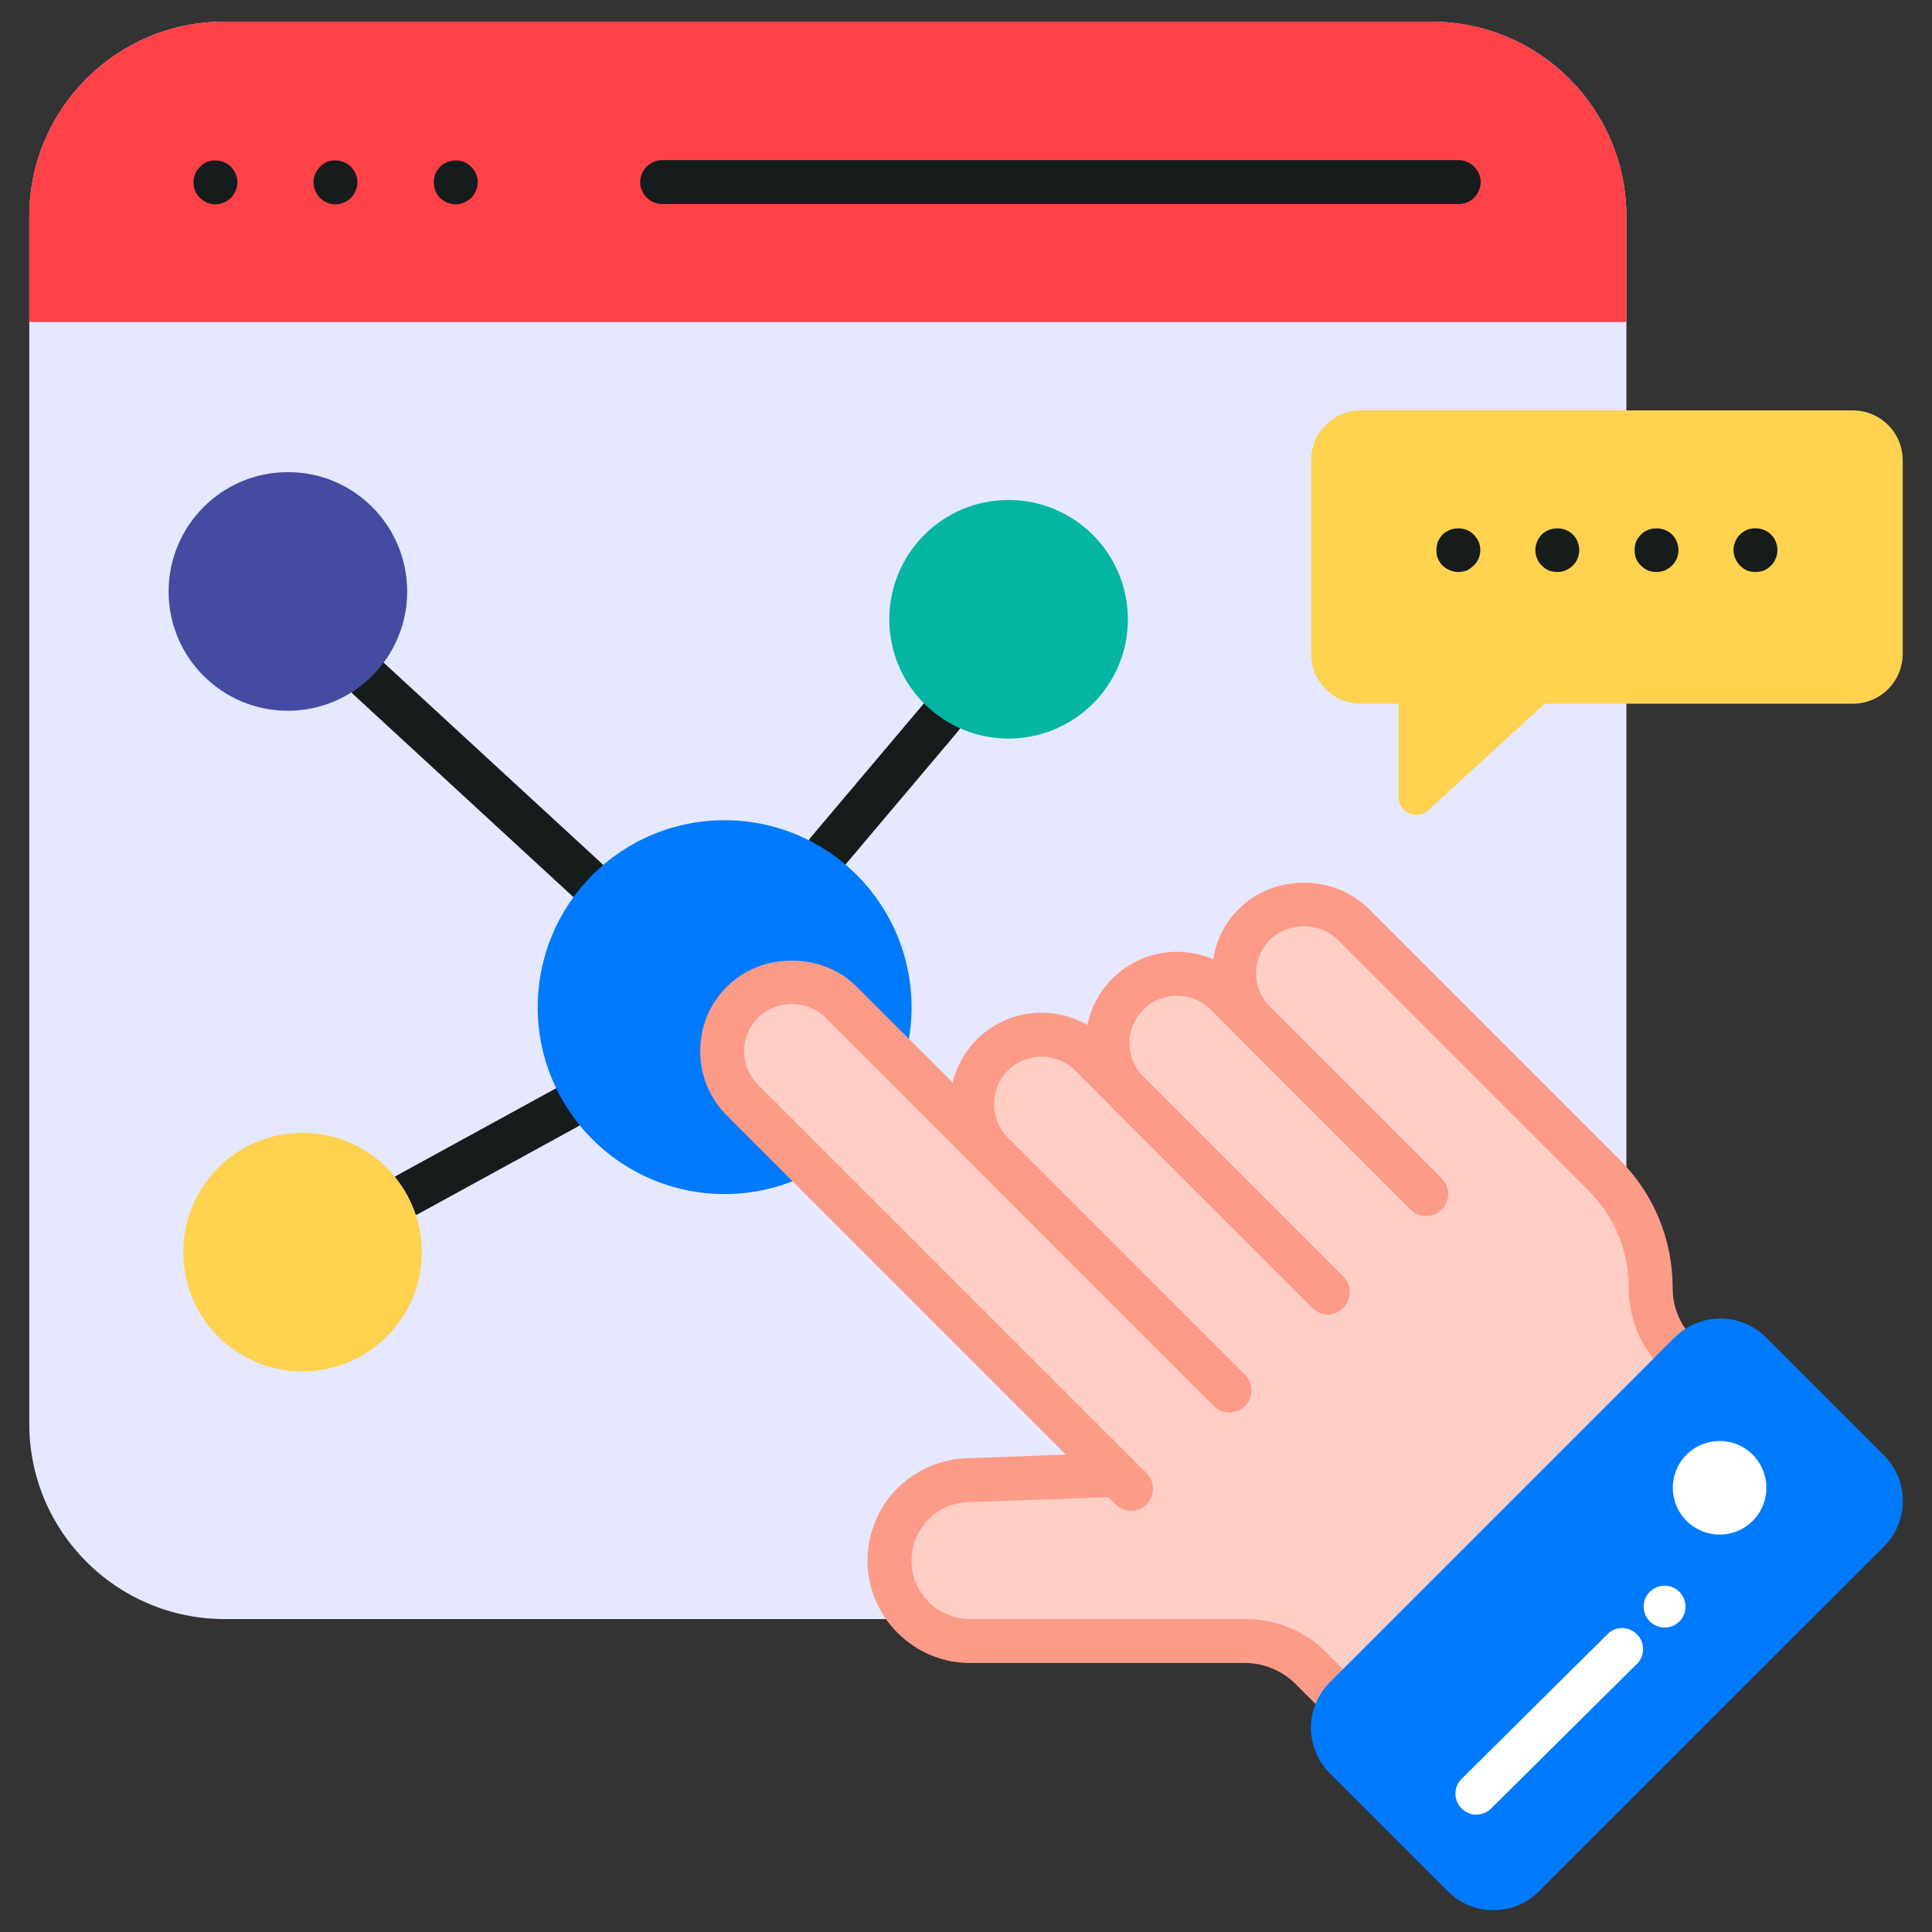 <svg id="Layer_1" enable-background="new 0 0 66 66" viewBox="0 0 66 66" xmlns="http://www.w3.org/2000/svg"><rect x="0" y="0" width="66" height="66" fill="#333333" stroke="none"/><g><path d="m55.56 7.4v41.25c0 3.68-2.98 6.66-6.66 6.66h-41.24c-3.68-.01-6.66-2.99-6.66-6.67v-41.24c0-3.68 2.98-6.66 6.66-6.66h41.24c3.68 0 6.66 2.98 6.66 6.66z" fill="#e5e8ff"/><g><path d="m28.28 29.83c-.17 0-.34-.06-.48-.18-.32-.27-.36-.74-.09-1.06l3.86-4.57c.27-.31.74-.36 1.06-.09s.36.74.09 1.06l-3.86 4.57c-.16.18-.37.27-.58.27z" fill="#161c1c"/></g><g><path d="m20.07 30.82c-.18 0-.36-.07-.51-.2l-7.47-6.88c-.3-.28-.32-.76-.04-1.06.28-.31.76-.32 1.06-.04l7.47 6.88c.3.28.32.76.04 1.06-.15.16-.35.24-.55.24z" fill="#161c1c"/></g><g><path d="m13.91 41.57c-.27 0-.52-.14-.66-.39-.2-.36-.06-.82.3-1.02l5.46-2.99c.36-.2.82-.07 1.02.3.2.36.06.82-.3 1.02l-5.46 2.99c-.12.06-.24.09-.36.09z" fill="#161c1c"/></g><path d="m31.14 34.41c0 3.52-2.86 6.38-6.39 6.38s-6.38-2.86-6.38-6.38c0-3.53 2.85-6.39 6.38-6.39s6.39 2.86 6.39 6.39z" fill="#007afd"/><path d="m13.91 20.21c0 2.25-1.83 4.07-4.08 4.07s-4.07-1.83-4.07-4.07c0-2.25 1.82-4.08 4.07-4.08 2.25-.01 4.08 1.82 4.08 4.08z" fill="#444ba1"/><path d="m38.53 21.16c0 2.25-1.83 4.07-4.08 4.07s-4.07-1.83-4.07-4.07c0-2.25 1.82-4.08 4.07-4.08 2.26 0 4.08 1.83 4.08 4.08z" fill="#04b5a4"/><path d="m14.41 42.78c0 2.25-1.83 4.07-4.08 4.07s-4.07-1.83-4.07-4.07c0-2.25 1.82-4.08 4.07-4.08s4.08 1.83 4.08 4.08z" fill="#ffd24f"/><path d="m55.56 10.99v-3.59c0-3.68-2.98-6.66-6.66-6.66h-41.24c-3.68 0-6.66 2.98-6.66 6.66v3.6h54.56z" fill="#ff4148"/><g><path d="m49.83 6.97h-27.21c-.41 0-.75-.34-.75-.75s.34-.75.75-.75h27.21c.41 0 .75.34.75.75s-.33.75-.75.75z" fill="#161c1c"/></g><g><path d="m15.56 6.98c-.19 0-.38-.08-.53-.22-.07-.07-.12-.16-.16-.25-.03-.09-.05-.18-.05-.28s.02-.2.05-.29c.04-.09.1-.17.16-.24.21-.21.55-.28.82-.17.09.04.18.1.25.17s.12.15.16.24.06.19.06.29-.02.19-.06.28-.09.18-.16.25c-.08.07-.16.12-.25.16s-.19.06-.29.06z" fill="#161c1c"/></g><g><path d="m11.46 6.98c-.2 0-.39-.08-.53-.22-.07-.08-.12-.16-.16-.25s-.06-.18-.06-.28.02-.2.06-.29.09-.17.16-.24.15-.13.24-.17c.28-.11.61-.04.82.17.07.07.13.15.16.24.04.09.06.19.06.29s-.02.19-.06.28c-.03.09-.09.18-.16.25s-.15.12-.24.16-.19.06-.29.06z" fill="#161c1c"/></g><g><path d="m7.36 6.98c-.1 0-.2-.02-.29-.06s-.17-.09-.24-.16-.13-.16-.17-.25c-.03-.09-.05-.18-.05-.28s.02-.2.06-.29c.03-.09.09-.17.16-.24s.15-.13.24-.17c.28-.11.61-.04.82.17.07.07.12.15.16.24s.06.19.06.29-.02.19-.06.28-.09.17-.16.25c-.15.14-.33.22-.53.22z" fill="#161c1c"/></g><path d="m65 15.73v6.6c0 .95-.76 1.71-1.71 1.71h-10.52l-3.98 3.64c-.39.36-1.01.08-1.01-.45v-3.19h-1.28c-.95 0-1.71-.76-1.71-1.71v-6.6c0-.95.76-1.71 1.71-1.71h16.79c.95 0 1.71.76 1.71 1.71z" fill="#ffd24f"/><g><path d="m49.82 19.54c-.2 0-.39-.08-.54-.22-.07-.07-.12-.15-.16-.24s-.05-.19-.05-.29.02-.19.05-.29c.04-.09.1-.17.16-.24.29-.28.79-.28 1.06 0 .07.07.13.15.17.24.04.1.06.19.06.29s-.02.2-.06.29-.09.17-.17.24c-.07.07-.15.13-.24.17-.09.03-.18.05-.28.05z" fill="#161c1c"/></g><g><path d="m53.2 19.54c-.1 0-.2-.02-.29-.05-.09-.04-.17-.1-.24-.17s-.13-.15-.16-.24c-.04-.09-.06-.19-.06-.29s.02-.19.06-.29c.04-.09.09-.17.16-.24.28-.28.78-.28 1.06 0 .07.07.13.15.16.24.04.1.06.19.06.29s-.02.2-.06.29c-.03.09-.09.17-.16.24-.14.14-.33.22-.53.22z" fill="#161c1c"/></g><g><path d="m56.59 19.54c-.1 0-.2-.02-.29-.05-.09-.04-.17-.1-.24-.17-.08-.07-.13-.15-.17-.24s-.05-.19-.05-.29.02-.19.05-.29c.04-.09.1-.17.17-.24.27-.28.78-.28 1.06 0 .07.07.12.15.16.24.04.1.06.19.06.29s-.02.2-.06.29-.09.17-.16.24c-.08.07-.16.13-.25.17-.09.03-.18.05-.28.05z" fill="#161c1c"/></g><g><path d="m59.97 19.54c-.1 0-.19-.02-.29-.05-.09-.04-.17-.1-.24-.17s-.12-.15-.16-.24-.06-.19-.06-.29.02-.19.06-.29c.04-.09.09-.17.16-.24s.15-.12.24-.16c.28-.11.61-.05.82.16.07.07.13.15.16.24.04.1.06.19.06.29s-.02.2-.06.29c-.03.09-.09.17-.16.24s-.15.13-.24.17c-.09.03-.19.05-.29.05z" fill="#161c1c"/></g><g fill="#ffcfc5"><path d="m38.64 50.86-13.27-13.27c-.93-.93-.93-2.43 0-3.36.93-.93 2.43-.93 3.36 0l13.27 13.27"/><path d="m42 47.5-8.1-8.1c-.93-.93-.93-2.43 0-3.36.93-.93 2.43-.93 3.36 0l8.1 8.1"/><path d="m45.36 44.15-6.83-6.83c-.93-.93-.93-2.43 0-3.36.93-.93 2.43-.93 3.36 0l6.83 6.83"/><path d="m48.72 40.79-5.86-5.86c-.93-.93-.93-2.43 0-3.36.93-.93 2.43-.93 3.36 0l5.86 5.86 2.72 2.72c1.02 1.02 1.59 2.4 1.59 3.84 0 .85.34 1.66.94 2.26l1.87 1.87-11.65 11.64-2.77-2.76c-.6-.6-1.41-.94-2.26-.94h-9.4c-1.37 0-2.52-1-2.72-2.35-.23-1.59.95-3.04 2.56-3.13l5.2-.19"/></g><g><path d="m38.64 51.61c-.19 0-.38-.07-.53-.22l-13.27-13.27c-.59-.59-.92-1.37-.92-2.21s.32-1.62.92-2.21c1.18-1.18 3.24-1.18 4.42 0l13.27 13.27c.29.29.29.77 0 1.06s-.77.29-1.06 0l-13.27-13.27c-.61-.61-1.68-.61-2.3 0-.31.31-.48.71-.48 1.15s.17.84.48 1.15l13.27 13.27c.29.29.29.77 0 1.06-.14.15-.33.22-.53.22z" fill="#fc9b88"/></g><g><path d="m42 48.25c-.19 0-.38-.07-.53-.22l-8.1-8.1c-1.22-1.22-1.22-3.2 0-4.42s3.2-1.22 4.42 0l8.1 8.1c.29.29.29.77 0 1.06s-.77.29-1.06 0l-8.1-8.1c-.63-.63-1.66-.63-2.3 0-.63.63-.63 1.66 0 2.3l8.1 8.1c.29.29.29.77 0 1.06-.14.15-.34.22-.53.22z" fill="#fc9b88"/></g><g><path d="m45.36 44.9c-.19 0-.38-.07-.53-.22l-6.83-6.83c-1.22-1.22-1.22-3.2 0-4.42s3.2-1.22 4.42 0l6.83 6.83c.29.29.29.77 0 1.06s-.77.29-1.06 0l-6.83-6.83c-.63-.63-1.66-.63-2.3 0s-.63 1.66 0 2.3l6.83 6.83c.29.29.29.77 0 1.06-.15.14-.34.22-.53.22z" fill="#fc9b88"/></g><g><path d="m47.55 60.51c-.2 0-.39-.08-.53-.22l-2.76-2.76c-.46-.46-1.09-.72-1.73-.72h-9.4c-1.73 0-3.21-1.29-3.46-3-.14-.97.14-1.95.75-2.71.62-.75 1.53-1.22 2.5-1.28l5.22-.19c.4-.04.76.31.78.72s-.31.76-.72.78l-5.2.19c-.55.03-1.06.29-1.41.73-.36.44-.51.99-.43 1.55.14.98.99 1.71 1.98 1.71h9.4c1.06 0 2.05.41 2.79 1.16l2.23 2.23 10.58-10.58-1.34-1.34c-.75-.75-1.16-1.74-1.16-2.79 0-1.25-.49-2.43-1.37-3.31l-8.58-8.58c-.61-.61-1.68-.61-2.3 0-.31.31-.48.71-.48 1.15s.17.84.48 1.15l5.86 5.86c.29.29.29.77 0 1.06s-.77.29-1.06 0l-5.86-5.86c-.59-.59-.92-1.38-.92-2.21s.32-1.62.92-2.21c1.18-1.18 3.24-1.18 4.42 0l8.58 8.58c1.17 1.17 1.81 2.72 1.81 4.38 0 .65.25 1.27.72 1.73l1.87 1.87c.14.14.22.33.22.53s-.08.39-.22.53l-11.65 11.63c-.14.14-.33.22-.53.22z" fill="#fc9b88"/></g><path d="m60.33 45.69 4.03 4.03c.86.86.86 2.25 0 3.11l-11.79 11.78c-.86.86-2.25.86-3.11 0l-4.03-4.03c-.86-.86-.86-2.25 0-3.11l11.79-11.79c.86-.85 2.25-.85 3.11.01z" fill="#007afd"/><path d="m59.87 49.69c.63.63.63 1.64 0 2.27-.62.62-1.63.62-2.26-.01-.62-.62-.62-1.63 0-2.25.62-.63 1.64-.63 2.26-.01z" fill="#fff"/><path d="m55.92 55.83c.28.28.28.74 0 1.01l-4.98 4.94c-.28.28-.74.28-1.01 0-.28-.28-.28-.74 0-1.01l4.98-4.94c.28-.29.73-.28 1.01 0z" fill="#fff"/><path d="m57.37 54.38c.28.28.28.74 0 1.01-.28.28-.74.28-1.01 0-.28-.28-.28-.74 0-1.01.28-.28.73-.28 1.01 0z" fill="#fff"/></g></svg>